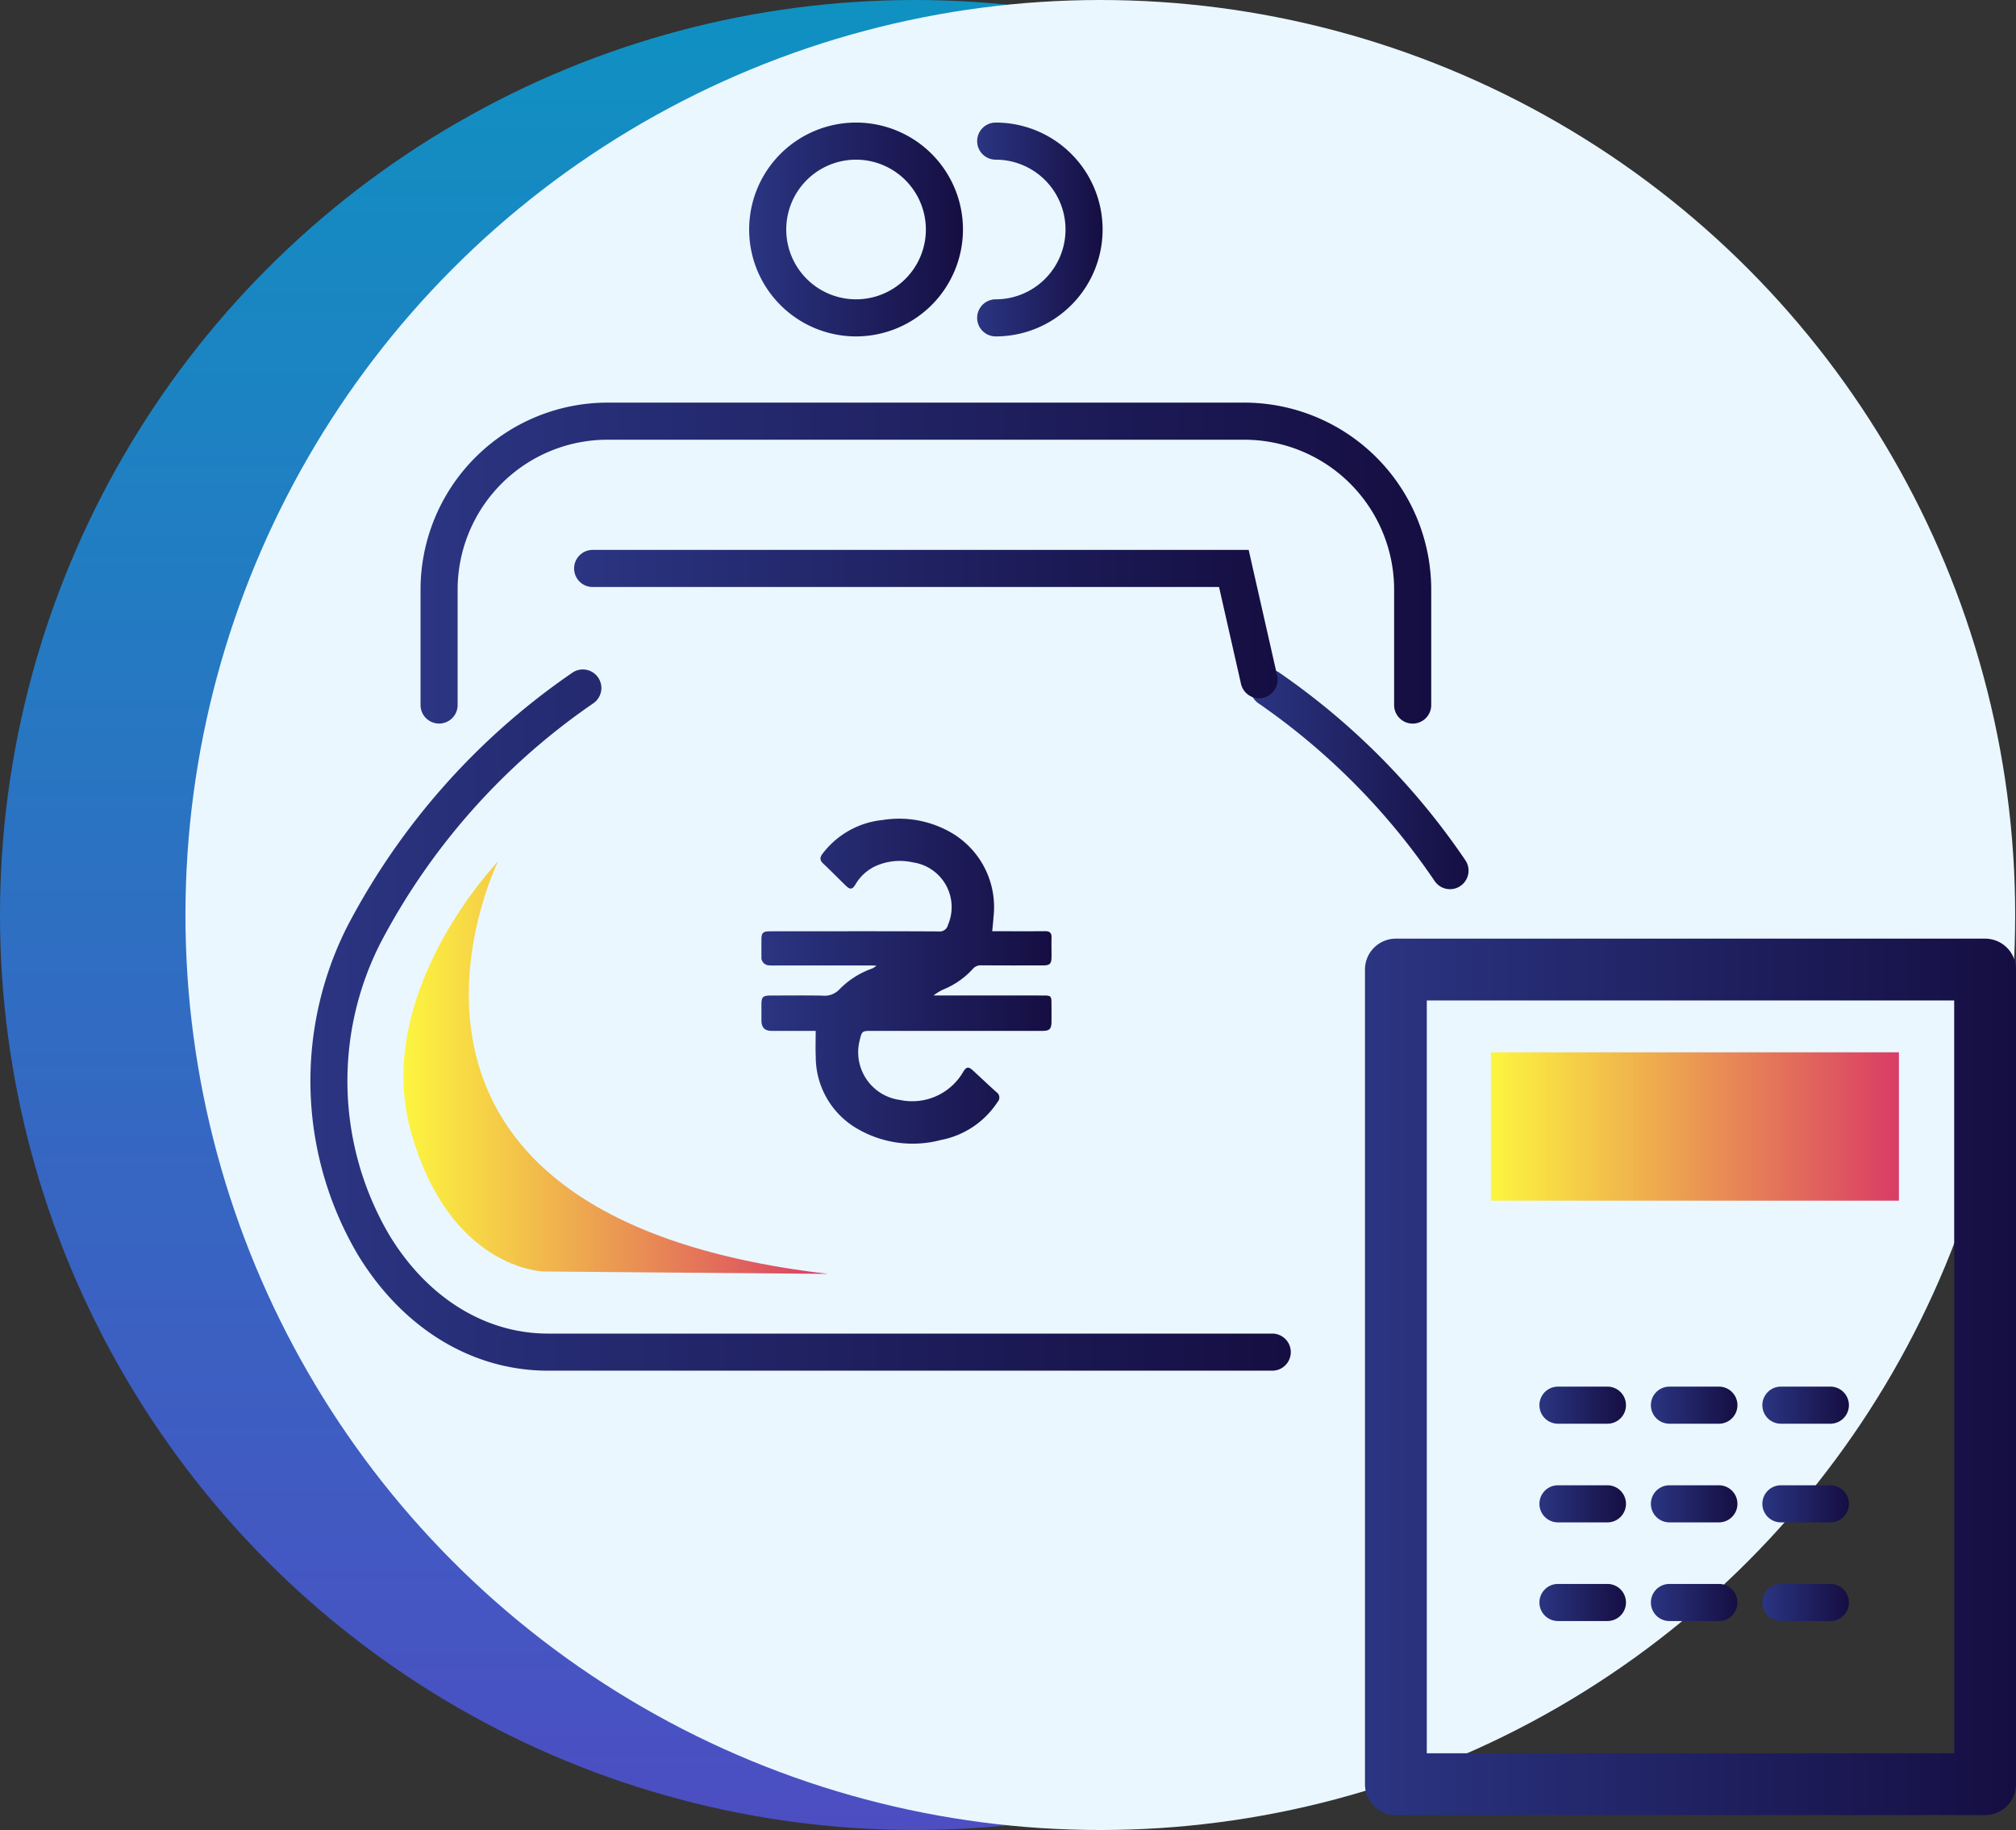 <svg id="Isolation_Mode" data-name="Isolation Mode" xmlns="http://www.w3.org/2000/svg" xmlns:xlink="http://www.w3.org/1999/xlink" viewBox="0 0 163.066 148"><rect x="0" y="0" width="163.066" height="148" fill="#333333" stroke="none"/><defs><style>.cls-1{fill:url(#linear-gradient);}.cls-2{fill:#eaf7ff;}.cls-3{fill:url(#linear-gradient-2);}.cls-4{fill:url(#linear-gradient-3);}.cls-5{fill:url(#linear-gradient-4);}.cls-6{fill:url(#linear-gradient-5);}.cls-7{fill:url(#linear-gradient-6);}.cls-8{fill:url(#linear-gradient-7);}.cls-9{fill:url(#linear-gradient-8);}.cls-10{fill:url(#linear-gradient-9);}.cls-11{fill:url(#linear-gradient-10);}.cls-12{fill:url(#linear-gradient-11);}.cls-13{fill:url(#linear-gradient-12);}.cls-14{fill:url(#linear-gradient-13);}.cls-15{fill:url(#linear-gradient-14);}.cls-16{fill:url(#linear-gradient-15);}.cls-17{fill:url(#linear-gradient-16);}.cls-18{fill:url(#linear-gradient-17);}.cls-19{fill:url(#linear-gradient-18);}.cls-20{fill-rule:evenodd;fill:url(#linear-gradient-19);}.cls-21{fill:url(#linear-gradient-20);}</style><linearGradient id="linear-gradient" x1="74" x2="74" y2="148" gradientUnits="userSpaceOnUse"><stop offset="0" stop-color="#00baff" stop-opacity="0.7"/><stop offset="1" stop-color="#575aff" stop-opacity="0.7"/></linearGradient><linearGradient id="linear-gradient-2" x1="119.981" y1="89.36" x2="137.602" y2="89.36" gradientUnits="userSpaceOnUse"><stop offset="0" stop-color="#2b3582"/><stop offset="1" stop-color="#150e42"/></linearGradient><linearGradient id="linear-gradient-3" x1="43.927" y1="108.83" x2="123.225" y2="108.83" xlink:href="#linear-gradient-2"/><linearGradient id="linear-gradient-4" x1="52.834" y1="71.866" x2="134.583" y2="71.866" xlink:href="#linear-gradient-2"/><linearGradient id="linear-gradient-5" x1="79.414" y1="44.885" x2="96.708" y2="44.885" xlink:href="#linear-gradient-2"/><linearGradient id="linear-gradient-6" x1="97.856" y1="44.885" x2="108.002" y2="44.885" xlink:href="#linear-gradient-2"/><linearGradient id="linear-gradient-7" x1="65.256" y1="76.799" x2="122.161" y2="76.799" xlink:href="#linear-gradient-2"/><linearGradient id="linear-gradient-8" x1="129.225" y1="137.677" x2="181.884" y2="137.677" xlink:href="#linear-gradient-2"/><linearGradient id="linear-gradient-9" x1="120.594" y1="91.103" x2="153.594" y2="91.103" gradientUnits="userSpaceOnUse"><stop offset="0" stop-color="#fdf53f"/><stop offset="1" stop-color="#d93c65"/></linearGradient><linearGradient id="linear-gradient-10" x1="143.336" y1="139.966" x2="150.336" y2="139.966" xlink:href="#linear-gradient-2"/><linearGradient id="linear-gradient-11" x1="152.352" y1="139.966" x2="159.352" y2="139.966" xlink:href="#linear-gradient-2"/><linearGradient id="linear-gradient-12" x1="161.368" y1="139.966" x2="168.368" y2="139.966" xlink:href="#linear-gradient-2"/><linearGradient id="linear-gradient-13" x1="143.336" y1="147.945" x2="150.336" y2="147.945" xlink:href="#linear-gradient-2"/><linearGradient id="linear-gradient-14" x1="152.352" y1="147.945" x2="159.352" y2="147.945" xlink:href="#linear-gradient-2"/><linearGradient id="linear-gradient-15" x1="161.368" y1="147.945" x2="168.368" y2="147.945" xlink:href="#linear-gradient-2"/><linearGradient id="linear-gradient-16" x1="143.336" y1="155.924" x2="150.336" y2="155.924" xlink:href="#linear-gradient-2"/><linearGradient id="linear-gradient-17" x1="152.352" y1="155.924" x2="159.352" y2="155.924" xlink:href="#linear-gradient-2"/><linearGradient id="linear-gradient-18" x1="161.368" y1="155.924" x2="168.368" y2="155.924" xlink:href="#linear-gradient-2"/><linearGradient id="linear-gradient-19" x1="80.408" y1="105.672" x2="103.876" y2="105.672" xlink:href="#linear-gradient-2"/><linearGradient id="linear-gradient-20" x1="51.45" y1="112.671" x2="85.811" y2="112.671" xlink:href="#linear-gradient-9"/></defs><title>ico_1_3</title><circle class="cls-1" cx="74" cy="74" r="74"/><circle class="cls-2" cx="89" cy="74" r="74"/><path class="cls-3" d="M136.103,98.236a1.497,1.497,0,0,1-1.247-.665,54.793,54.793,0,0,0-14.234-14.358,1.5,1.5,0,1,1,1.719-2.458A57.767,57.767,0,0,1,137.348,95.901a1.5,1.5,0,0,1-1.245,2.335Z" transform="translate(-18.818 -26.325)"/><path class="cls-4" d="M121.725,137.177H63.146c-6.152,0-11.761-3.421-15.389-9.387a27.666,27.666,0,0,1-.824-26.59,56.701,56.701,0,0,1,18.145-20.446,1.5,1.5,0,1,1,1.719,2.458A53.734,53.734,0,0,0,49.597,102.581a24.607,24.607,0,0,0,.724,23.65c3.07,5.05,7.745,7.946,12.825,7.946h58.579a1.5,1.5,0,0,1,0,3Z" transform="translate(-18.818 -26.325)"/><path class="cls-5" d="M133.083,84.845a1.5,1.5,0,0,1-1.5-1.5V74.001a12.128,12.128,0,0,0-12.115-12.115H67.949A12.128,12.128,0,0,0,55.834,74.001v9.341a1.5,1.5,0,0,1-3,0V74.001A15.132,15.132,0,0,1,67.949,58.887h51.52a15.132,15.132,0,0,1,15.115,15.115v9.344A1.5,1.5,0,0,1,133.083,84.845Z" transform="translate(-18.818 -26.325)"/><path class="cls-6" d="M88.062,53.532a8.647,8.647,0,1,1,8.646-8.647A8.657,8.657,0,0,1,88.062,53.532Zm0-14.294a5.647,5.647,0,1,0,5.646,5.647A5.653,5.653,0,0,0,88.062,39.238Z" transform="translate(-18.818 -26.325)"/><path class="cls-7" d="M99.356,53.532a1.5,1.5,0,0,1,0-3,5.647,5.647,0,0,0,0-11.294,1.5,1.5,0,0,1,0-3,8.647,8.647,0,0,1,0,17.294Z" transform="translate(-18.818 -26.325)"/><path class="cls-8" d="M120.659,82.799a1.501,1.501,0,0,1-1.462-1.169l-1.775-7.832h-50.666a1.5,1.5,0,0,1,0-3h53.062l2.305,10.168a1.502,1.502,0,0,1-1.464,1.832Z" transform="translate(-18.818 -26.325)"/><path class="cls-9" d="M179.384,173.117H131.725a2.5,2.5,0,0,1-2.5-2.5V104.737a2.5,2.5,0,0,1,2.5-2.5h47.659a2.5,2.5,0,0,1,2.5,2.5v65.88A2.5,2.5,0,0,1,179.384,173.117Zm-45.159-5h42.659V107.237H134.225Z" transform="translate(-18.818 -26.325)"/><rect class="cls-10" x="120.594" y="85.103" width="33" height="12"/><path class="cls-11" d="M148.836,141.466h-4a1.5,1.5,0,0,1,0-3h4a1.5,1.5,0,1,1,0,3Z" transform="translate(-18.818 -26.325)"/><path class="cls-12" d="M157.852,141.466h-4a1.5,1.5,0,0,1,0-3h4a1.5,1.5,0,0,1,0,3Z" transform="translate(-18.818 -26.325)"/><path class="cls-13" d="M166.868,141.466h-4a1.5,1.5,0,1,1,0-3h4a1.5,1.5,0,0,1,0,3Z" transform="translate(-18.818 -26.325)"/><path class="cls-14" d="M148.836,149.445h-4a1.5,1.5,0,0,1,0-3h4a1.5,1.5,0,0,1,0,3Z" transform="translate(-18.818 -26.325)"/><path class="cls-15" d="M157.852,149.445h-4a1.5,1.5,0,0,1,0-3h4a1.5,1.5,0,0,1,0,3Z" transform="translate(-18.818 -26.325)"/><path class="cls-16" d="M166.868,149.445h-4a1.5,1.5,0,0,1,0-3h4a1.5,1.5,0,0,1,0,3Z" transform="translate(-18.818 -26.325)"/><path class="cls-17" d="M148.836,157.424h-4a1.5,1.5,0,1,1,0-3h4a1.5,1.5,0,0,1,0,3Z" transform="translate(-18.818 -26.325)"/><path class="cls-18" d="M157.852,157.424h-4a1.5,1.5,0,0,1,0-3h4a1.5,1.5,0,0,1,0,3Z" transform="translate(-18.818 -26.325)"/><path class="cls-19" d="M166.868,157.424h-4a1.5,1.5,0,0,1,0-3h4a1.5,1.5,0,1,1,0,3Z" transform="translate(-18.818 -26.325)"/><path class="cls-20" d="M99.076,101.637h.504c1.256,0,2.512.007,3.767-.004.386-.004.541.147.528.532-.017.523.003,1.047-.004,1.57-.006.529-.142.666-.663.666-1.674.003-3.349.005-5.023-.006a.833.833,0,0,0-.693.305,6.529,6.529,0,0,1-2.21,1.579,3.94,3.94,0,0,0-.953.554h.588q4.147.001,8.297.001c.614.001.656.047.655.671,0,.478.006.957.001,1.435-.005.613-.156.758-.774.758q-6.907-.001-13.813-.002c-.72,0-.753.027-.921.732a3.895,3.895,0,0,0,3.245,4.854,4.767,4.767,0,0,0,5.128-2.285c.249-.402.42-.43.775-.104.639.586,1.265,1.186,1.912,1.763a.514.514,0,0,1,.095.775,7.058,7.058,0,0,1-4.602,3.091,8.897,8.897,0,0,1-7.062-1.102,6.715,6.715,0,0,1-3.052-5.641c-.03-.669-.005-1.34-.005-2.082h-.392c-1.061,0-2.123.005-3.184-.002-.551-.004-.809-.281-.811-.836-.001-.404.001-.807-.001-1.211-.004-.718.091-.812.833-.812,1.36-.001,2.721-.018,4.081.009a1.663,1.663,0,0,0,1.415-.528,6.884,6.884,0,0,1,2.545-1.634,1.34,1.34,0,0,0,.43-.256c-.138-.008-.277-.022-.416-.022q-3.879,0-7.759.002a4.795,4.795,0,0,1-.493-.009.637.637,0,0,1-.637-.708c-.003-.449.001-.897.001-1.346-.001-.582.109-.699.709-.701,1.136-.005,2.272-.004,3.409-.004,3.408 0,6.816-.008,10.225.014a.679.679,0,0,0,.743-.523,3.651,3.651,0,0,0-2.834-5.061,4.791,4.791,0,0,0-3.064.32,3.686,3.686,0,0,0-1.587,1.469c-.248.409-.429.43-.77.1-.612-.593-1.207-1.205-1.829-1.786-.313-.292-.281-.523-.032-.84a6.981,6.981,0,0,1,4.838-2.691,8.415,8.415,0,0,1,5.727,1.134,6.961,6.961,0,0,1,3.231,6.749c-.02.356-.063.71-.1,1.118Z" transform="translate(-18.818 -26.325)"/><path class="cls-21" d="M85.811,129.349,62.779,129.155s-7.645-.161-10.742-11.387,7.064-21.774,7.064-21.774S44.973,124.607,85.811,129.349Z" transform="translate(-18.818 -26.325)"/></svg>